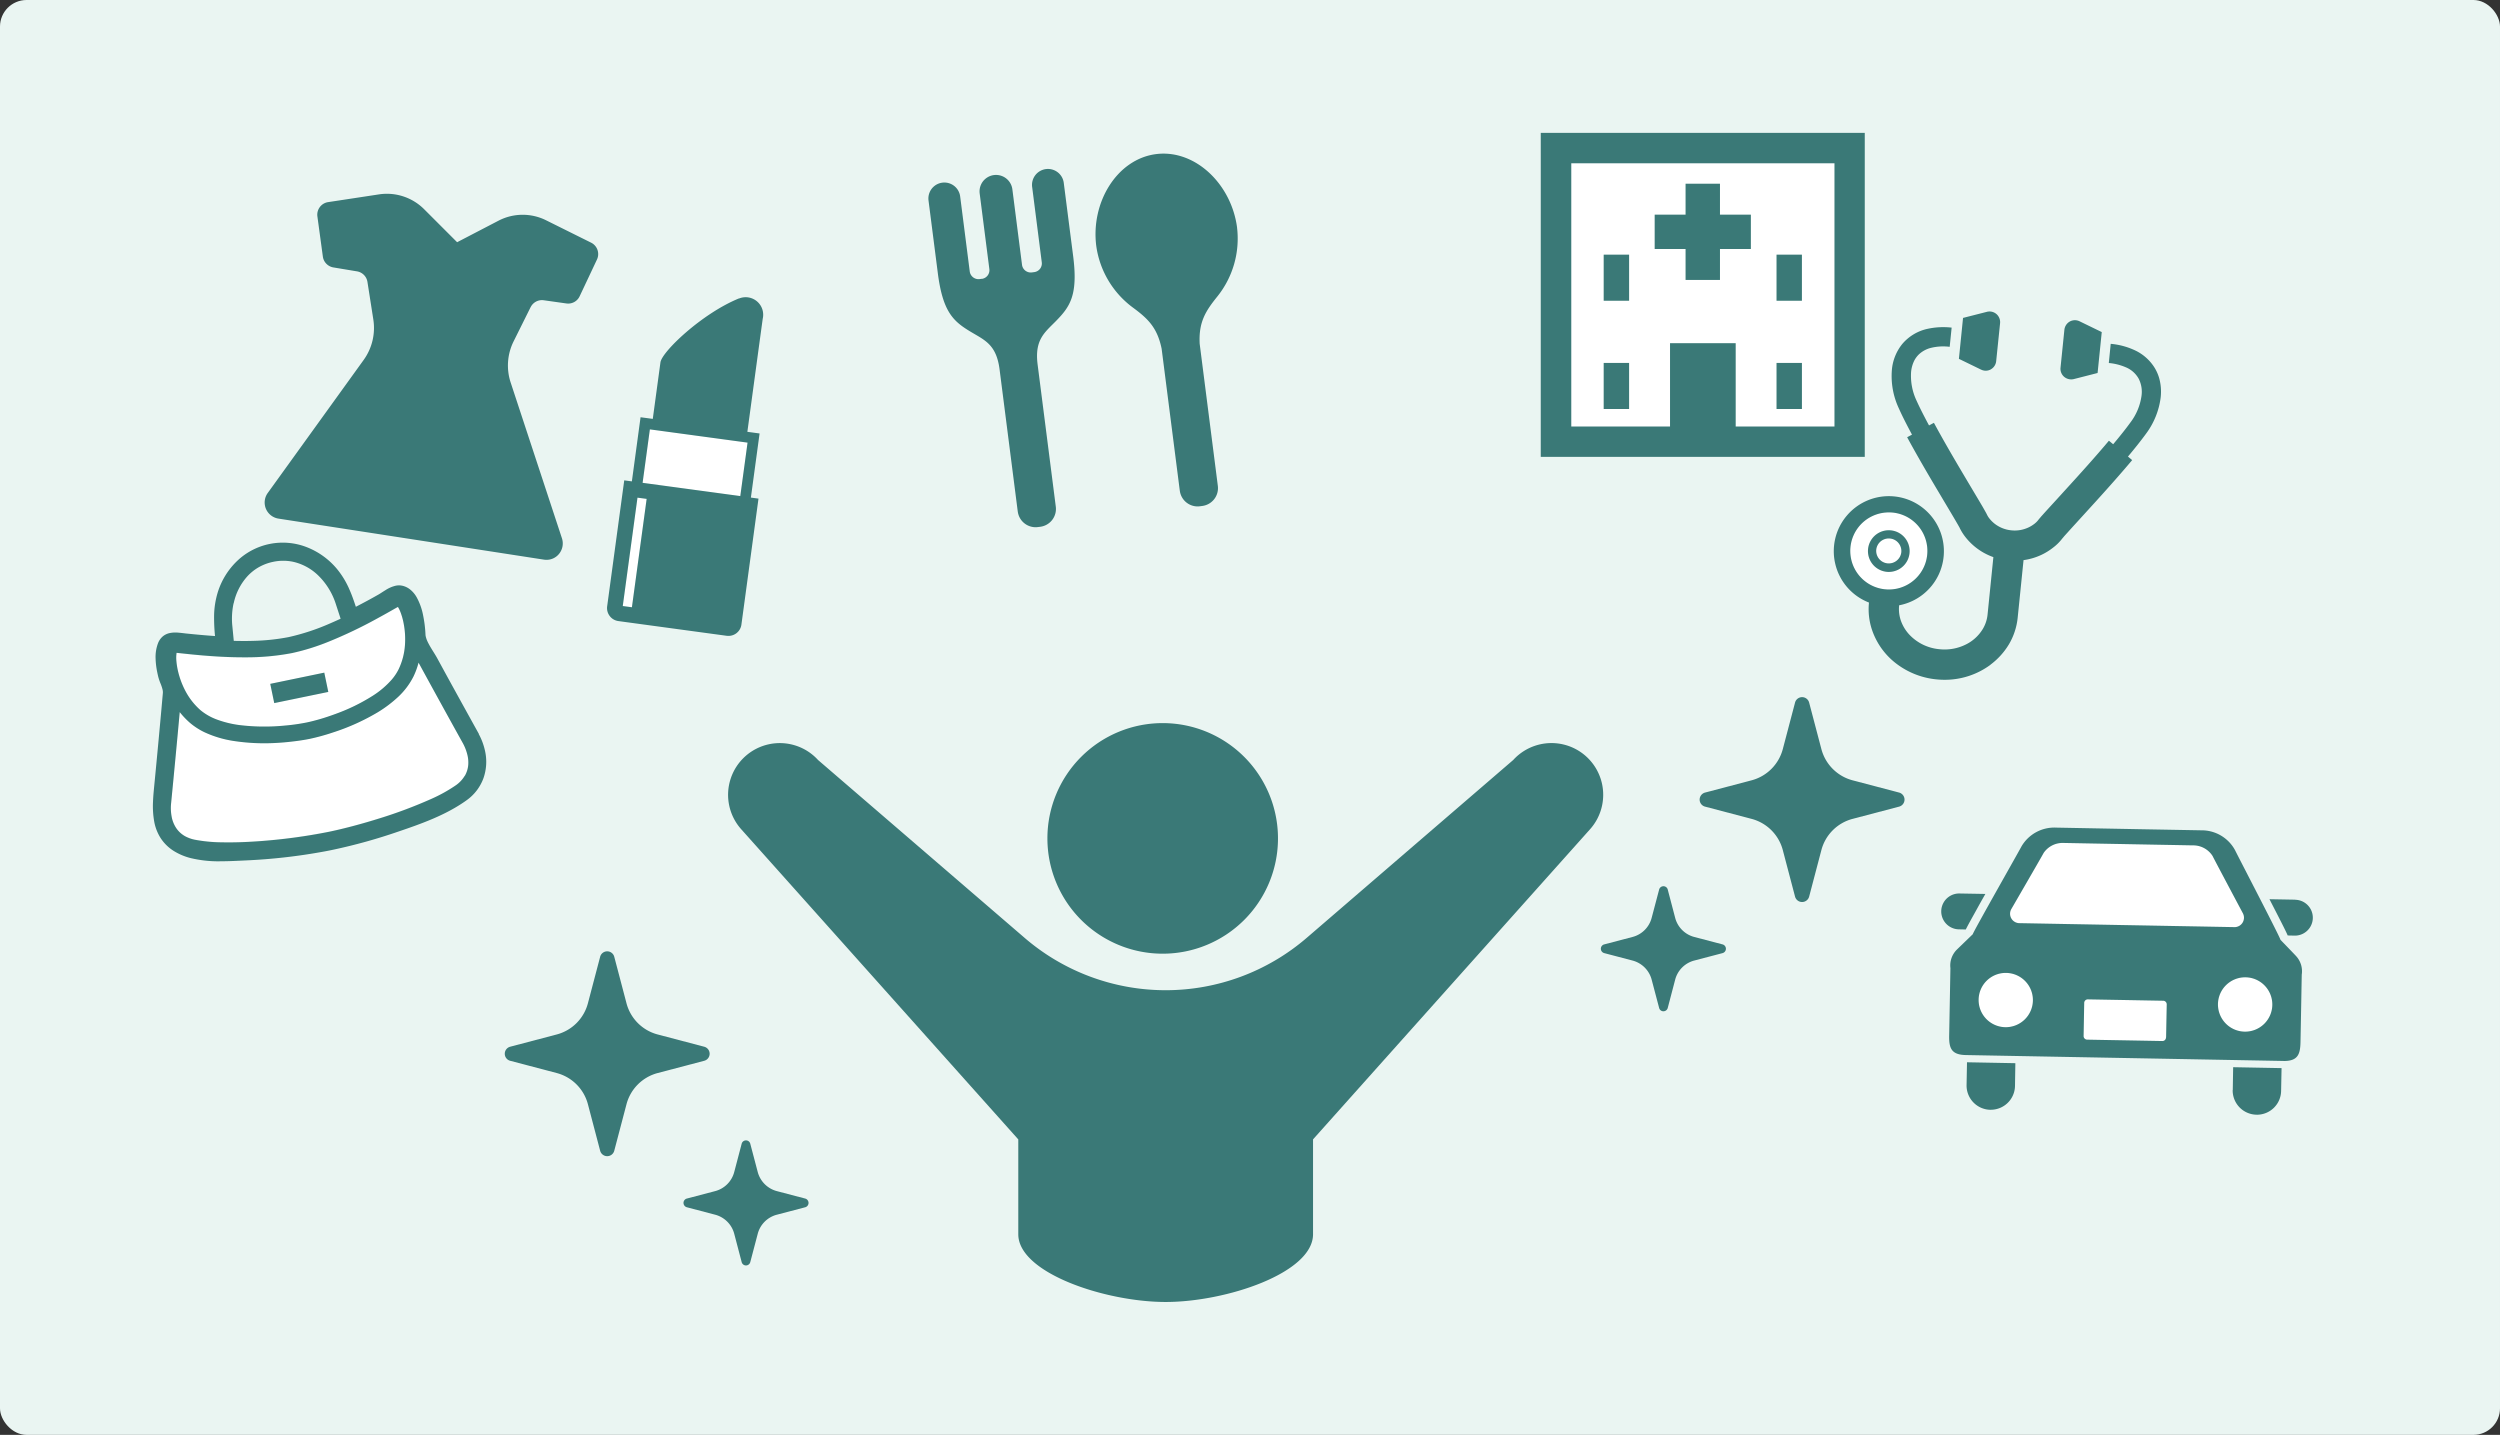<svg xmlns="http://www.w3.org/2000/svg" xmlns:xlink="http://www.w3.org/1999/xlink" width="470.427" height="270" viewBox="0 0 470.427 270">
  <rect x="0" y="0" width="470.427" height="270" fill="#333333" stroke="none"/>
  <defs>
    <clipPath id="clip-path">
      <rect id="Rectangle_59390" data-name="Rectangle 59390" width="470.427" height="270" rx="5" fill="#d7ede6"/>
    </clipPath>
    <clipPath id="clip-path-2">
      <rect id="Rectangle_59553" data-name="Rectangle 59553" width="420" height="220" rx="5" transform="translate(22 25)" fill="#d7ede6"/>
    </clipPath>
  </defs>
  <g id="img" clip-path="url(#clip-path)">
    <rect id="Rectangle_59497" data-name="Rectangle 59497" width="470.427" height="270" rx="5" fill="#eaf5f2"/>
    <g id="Mask_Group_10914" data-name="Mask Group 10914" clip-path="url(#clip-path-2)">
      <g id="_レイヤー_1-2" transform="translate(28.793 25)">
        <path id="Path_88157" data-name="Path 88157" d="M348.72,158.075a5.112,5.112,0,1,0,5.014,5.207A5.121,5.121,0,0,0,348.72,158.075Z" fill="#fff"/>
        <path id="Path_88158" data-name="Path 88158" d="M333.85,79.423a7.267,7.267,0,1,0-2.637,4.889A7.273,7.273,0,0,0,333.85,79.423Zm-3.32-.337a3.928,3.928,0,1,1-3.5-4.312,3.922,3.922,0,0,1,3.5,4.312Z" fill="#fff"/>
        <path id="Path_88159" data-name="Path 88159" d="M351.1,148.7l40.654.751a1.78,1.78,0,0,0,1.511-2.608s-5.371-10.115-5.7-10.78a4.337,4.337,0,0,0-3.763-2l-24.187-.452a4.327,4.327,0,0,0-3.831,1.858c-.337.645-6.083,10.558-6.083,10.558a1.776,1.776,0,0,0,1.405,2.666Z" fill="#fff"/>
        <path id="Path_88160" data-name="Path 88160" d="M393.773,158.912a5.112,5.112,0,1,0,5.014,5.207A5.115,5.115,0,0,0,393.773,158.912Z" fill="#fff"/>
        <path id="Path_88161" data-name="Path 88161" d="M378.239,163.311l-14.167-.26a.683.683,0,0,0-.693.654l-.115,6.237a.684.684,0,0,0,.664.693l14.158.26a.67.67,0,0,0,.683-.664h0l.115-6.237a.682.682,0,0,0-.664-.683Z" fill="#fff"/>
        <path id="Path_88162" data-name="Path 88162" d="M326.862,76.333a2.367,2.367,0,0,0-2.079,3.85,2.4,2.4,0,0,0,1.6.866,2.375,2.375,0,0,0,.481-4.726Z" fill="#fff"/>
        <path id="Path_88163" data-name="Path 88163" d="M58.229,114.668C55.64,110.01,52.5,104.3,49.971,99.654a14.577,14.577,0,0,1-.962,2.618,13.4,13.4,0,0,1-2.849,3.8,22.4,22.4,0,0,1-3.888,2.936,41.044,41.044,0,0,1-8.45,3.8,42.663,42.663,0,0,1-4.312,1.184c-.712.144-1.617.3-2.666.433s-2.243.25-3.532.327A37.666,37.666,0,0,1,15,114.37a19.768,19.768,0,0,1-5.4-1.655,12.735,12.735,0,0,1-2.656-1.732,14.63,14.63,0,0,1-1.925-2.021c-.481,5.274-1.088,11.752-1.607,17.055a9.12,9.12,0,0,0,.106,2.7,5.7,5.7,0,0,0,.934,2.194,4.822,4.822,0,0,0,1.694,1.463,6.322,6.322,0,0,0,1.607.577,27.633,27.633,0,0,0,5.217.51c2.06.048,4.37-.029,6.737-.192a105.842,105.842,0,0,0,13.407-1.79c2.782-.577,6.2-1.473,9.615-2.56a85.108,85.108,0,0,0,9.663-3.638,27.891,27.891,0,0,0,4.591-2.551,6.042,6.042,0,0,0,1.684-1.809,4.943,4.943,0,0,0,.645-2.127,5.7,5.7,0,0,0-.125-1.636,9.014,9.014,0,0,0-.972-2.522Z" fill="#fff"/>
        <path id="Path_88164" data-name="Path 88164" d="M4.639,100.972A15.407,15.407,0,0,0,6.083,105a12.479,12.479,0,0,0,2.868,3.667,10.327,10.327,0,0,0,3.2,1.8,19.717,19.717,0,0,0,4.09.991,37.637,37.637,0,0,0,8.556.106,38.83,38.83,0,0,0,4.081-.577c.616-.125,1.444-.327,2.4-.6s2.021-.616,3.147-1.039A35.288,35.288,0,0,0,41.28,106a16.832,16.832,0,0,0,3.638-3.08,8.991,8.991,0,0,0,1.319-1.983,12.546,12.546,0,0,0,1.174-4.5,15.221,15.221,0,0,0-.279-4.264,12.594,12.594,0,0,0-.51-1.809,6.27,6.27,0,0,0-.529-1.126c-.241.135-.529.3-.866.481-.808.452-1.867,1.059-3.109,1.732a86.836,86.836,0,0,1-9.057,4.321,42.129,42.129,0,0,1-6.891,2.146,44.908,44.908,0,0,1-8.855.8c-2.955.01-5.8-.173-8.133-.366-1.559-.135-2.887-.279-3.869-.385-.337-.038-.626-.067-.876-.087-.019.116-.029.26-.038.414a7.177,7.177,0,0,0,.01,1.011,13.359,13.359,0,0,0,.241,1.684Zm27.584.606.751,3.628L22.81,107.315l-.751-3.628,10.164-2.108Z" fill="#fff"/>
        <path id="Path_88166" data-name="Path 88166" d="M266.862,55.255h18.585V39.586h12.358V55.255h18.585V5.717H266.853V55.255Zm38.643-32.339h4.774v8.672h-4.774Zm0,20.375h4.774v8.672h-4.774V43.292Zm-22.926-27.9h5.813V9.567h6.468V15.39h5.813v6.468H294.86v5.813h-6.468V21.858h-5.813Zm-9.6,7.526h4.774v8.672h-4.774Zm0,20.375h4.774v8.672h-4.774V43.292Z" fill="#fff"/>
        <path id="Path_88167" data-name="Path 88167" d="M88.393,89.038l1.723.231h0l2.762-20.395-1.723-.231Z" fill="#fff"/>
        <rect id="Rectangle_59554" data-name="Rectangle 59554" width="10.144" height="18.556" transform="translate(92.133 65.855) rotate(-82.27)" fill="#fff"/>
        <path id="Union_11" data-name="Union 11" d="M13492.034,16068.754a4.562,4.562,0,0,1-4.477-4.638h.017l.072-4.3,9.11.173-.085,4.3a4.55,4.55,0,0,1-4.549,4.469C13492.095,16068.758,13492.066,16068.754,13492.034,16068.754Zm-50.082-.924a4.563,4.563,0,0,1-4.469-4.642l.081-4.3,9.1.173-.068,4.3a4.559,4.559,0,0,1-4.553,4.464Zm55.1-9.19-59.7-1.109c-2.778-.048-3.19-1.347-3.142-3.706s.234-12.646.234-12.646a4.211,4.211,0,0,1,1.157-3.436c.222-.222,3.064-2.964,3.064-2.964-.222.068,8.723-15.668,9.154-16.515a7.156,7.156,0,0,1,6.5-3.532l15.82.3s8.477.153,11.521.21a7.131,7.131,0,0,1,6.359,3.767c.4.863,8.764,16.917,8.525,16.841l.017.008s2.754,2.843,2.951,3.073a4.217,4.217,0,0,1,1.041,3.472s-.182,10.292-.234,12.646c-.044,2.319-.476,3.6-3.121,3.6C13497.151,16058.644,13497.1,16058.644,13497.051,16058.64Zm-37.432-10.937-.117,6.238a.679.679,0,0,0,.67.693l14.154.259a.667.667,0,0,0,.682-.662h.021l.121-6.238a.679.679,0,0,0-.67-.686l-14.167-.258h-.012A.672.672,0,0,0,13459.619,16047.7Zm25.168.214a5.115,5.115,0,1,0,5.211-5.018h-.105A5.115,5.115,0,0,0,13484.787,16047.917Zm-45.037-.827a5.108,5.108,0,1,0,5.2-5.017h-.1A5.1,5.1,0,0,0,13439.75,16047.09Zm12.247-27.616c-.339.646-6.081,10.558-6.081,10.558l-.008.013a1.775,1.775,0,0,0,1.407,2.665l40.654.75a1.778,1.778,0,0,0,1.508-2.609s-5.384-10.113-5.7-10.779a4.332,4.332,0,0,0-3.767-2l-24.185-.452h-.084A4.31,4.31,0,0,0,13452,16019.474Zm47.224,15.583-1.311-.028c-.3-.694-.875-1.839-1.9-3.84-.472-.923-1-1.943-1.532-2.984l4.863.089v.017a3.374,3.374,0,0,1-.053,6.747Zm-63.193-1.182a3.374,3.374,0,0,1,.125-6.747l4.868.085c-.585,1.02-1.142,2.02-1.642,2.928-1.089,1.964-1.714,3.081-2.04,3.762Zm-327.353-12.8a22.336,22.336,0,0,1-5.339-.6,11.2,11.2,0,0,1-3.234-1.367,7.982,7.982,0,0,1-2.464-2.436,8.663,8.663,0,0,1-1.166-2.956,16.618,16.618,0,0,1-.25-3.847c.049-1.291.194-2.573.307-3.783q.653-6.732,1.263-13.478.145-1.626.29-3.262a2.471,2.471,0,0,0-.048-.528,8.127,8.127,0,0,0-.375-1.153,10.12,10.12,0,0,1-.452-1.319c-.061-.25-.117-.512-.174-.782a14.738,14.738,0,0,1-.326-2.693,7.318,7.318,0,0,1,.432-2.763,3.239,3.239,0,0,1,.943-1.375,3.015,3.015,0,0,1,1.327-.617,5.519,5.519,0,0,1,1.581-.068c.516.04,1.008.108,1.459.157,1.819.189,3.63.354,5.44.479a35.553,35.553,0,0,1-.173-3.649,15.951,15.951,0,0,1,.709-4.638,13.857,13.857,0,0,1,3.609-5.823,12.416,12.416,0,0,1,13.11-2.617,14.036,14.036,0,0,1,5.7,4.109,16.062,16.062,0,0,1,2.339,3.859c.473,1.068.848,2.157,1.21,3.254,1.4-.722,2.795-1.472,4.17-2.254.384-.21.888-.564,1.444-.9a6.065,6.065,0,0,1,1.867-.807,2.933,2.933,0,0,1,1.125-.028,3.578,3.578,0,0,1,1.657.778,4.993,4.993,0,0,1,1.153,1.376,11.384,11.384,0,0,1,1.25,3.5,23.186,23.186,0,0,1,.436,3.541,1.884,1.884,0,0,0,.049.375,4.879,4.879,0,0,0,.326.943c.153.326.347.682.549,1.028.411.7.883,1.407,1.25,2.068q1.282,2.354,2.568,4.7,2.59,4.707,5.19,9.4c.021.028.028.057.049.085a.854.854,0,0,1,.064.117l-.017.028a11.9,11.9,0,0,1,1.182,3.193,9.35,9.35,0,0,1-.278,5.045,8.767,8.767,0,0,1-3.193,4.215c-3.872,2.79-8.55,4.439-12.889,5.911a102.979,102.979,0,0,1-12.224,3.4c-.532.116-1.068.222-1.6.318a107.607,107.607,0,0,1-14.784,1.693c-1.476.068-3.146.165-4.867.165Zm-9.037-11.021a8.772,8.772,0,0,0,.109,2.705,5.668,5.668,0,0,0,.932,2.194,4.9,4.9,0,0,0,1.693,1.464,6.873,6.873,0,0,0,1.609.576,28.5,28.5,0,0,0,5.214.509c2.061.048,4.371-.028,6.738-.193a105.406,105.406,0,0,0,13.405-1.791c2.782-.577,6.2-1.48,9.618-2.557a87.041,87.041,0,0,0,9.662-3.638,28.75,28.75,0,0,0,4.59-2.553,5.8,5.8,0,0,0,1.686-1.807l.008.028a4.955,4.955,0,0,0,.646-2.129,5.964,5.964,0,0,0-.125-1.638,8.955,8.955,0,0,0-.973-2.521c-2.589-4.658-5.726-10.364-8.259-15.014a14.071,14.071,0,0,1-.96,2.617,13.667,13.667,0,0,1-2.851,3.8,23.438,23.438,0,0,1-3.888,2.936,41.07,41.07,0,0,1-8.448,3.8,39.854,39.854,0,0,1-4.315,1.186c-.71.146-1.613.3-2.666.432s-2.25.263-3.532.331a38.206,38.206,0,0,1-8.3-.388,20.147,20.147,0,0,1-5.4-1.653,12.805,12.805,0,0,1-2.657-1.733,15.262,15.262,0,0,1-1.924-2.021C13100.775,15998.273,13100.158,16004.75,13099.638,16010.054Zm.972-26.786a14.248,14.248,0,0,0,.242,1.686,15.649,15.649,0,0,0,1.443,4.021,12.643,12.643,0,0,0,2.868,3.665,10.579,10.579,0,0,0,3.2,1.8,19.6,19.6,0,0,0,4.09.992,38.866,38.866,0,0,0,8.557.1,36.524,36.524,0,0,0,4.081-.576c.626-.125,1.452-.331,2.4-.6s2.021-.625,3.146-1.041a35.285,35.285,0,0,0,6.864-3.351,16.473,16.473,0,0,0,3.638-3.077,9.279,9.279,0,0,0,1.318-1.984,12.484,12.484,0,0,0,1.174-4.5,15.669,15.669,0,0,0-.278-4.262,12.16,12.16,0,0,0-.509-1.812,6.4,6.4,0,0,0-.532-1.125c-.237.125-.528.286-.862.48-.811.464-1.867,1.061-3.109,1.733a85.147,85.147,0,0,1-9.058,4.319,41.9,41.9,0,0,1-6.892,2.149,45.46,45.46,0,0,1-8.856.8c-2.952.016-5.795-.166-8.134-.367-1.549-.133-2.884-.278-3.867-.383-.335-.032-.634-.069-.875-.089a2.456,2.456,0,0,0-.041.415l-.008-.012A7.064,7.064,0,0,0,13100.609,15983.268Zm10.521-6.67.291,2.992c1.209.028,2.443.04,3.686,0a40.014,40.014,0,0,0,6.65-.71,42.09,42.09,0,0,0,7.852-2.6c.645-.278,1.29-.568,1.915-.855l-.932-2.858a13.036,13.036,0,0,0-3.137-5.138,9.914,9.914,0,0,0-4.823-2.706,9.045,9.045,0,0,0-3.812,0,9.217,9.217,0,0,0-2.714,1.02,8.972,8.972,0,0,0-2.146,1.723,10.938,10.938,0,0,0-2.553,5.053l-.02-.008A13.716,13.716,0,0,0,13111.131,15976.6Zm7.154,11.082,10.167-2.109.754,3.63-10.171,2.1Zm313.5-.843a14.8,14.8,0,0,1-7.509-2.952,13.359,13.359,0,0,1-4.541-6.227,12.181,12.181,0,0,1-.617-5.274,10.36,10.36,0,1,1,5.671.516v.061a6.689,6.689,0,0,0,.334,2.839,7.564,7.564,0,0,0,1.492,2.513,8.854,8.854,0,0,0,5.751,2.848,8.956,8.956,0,0,0,4.875-.835,7.694,7.694,0,0,0,3.291-2.964,6.5,6.5,0,0,0,.9-2.719l1.093-10.808a12.1,12.1,0,0,1-1.839-.835,11.662,11.662,0,0,1-3.174-2.637,9.777,9.777,0,0,1-1.311-1.992,1.5,1.5,0,0,0-.113-.222c-.068-.125-.157-.278-.262-.464-.21-.363-.492-.848-.827-1.416-.665-1.125-1.54-2.585-2.508-4.222-1.956-3.275-4.287-7.247-6.19-10.771l.911-.492c-.959-1.791-1.818-3.464-2.447-4.88a14.34,14.34,0,0,1-1.339-7.283,8.956,8.956,0,0,1,1.964-4.9,8.63,8.63,0,0,1,4.814-2.859,13.917,13.917,0,0,1,4.469-.214l-.367,3.613a9.757,9.757,0,0,0-3.609.218,5.144,5.144,0,0,0-2.174,1.194,4.544,4.544,0,0,0-.887,1.193,6.086,6.086,0,0,0-.593,2.117,10.923,10.923,0,0,0,1.036,5.428c.581,1.291,1.4,2.9,2.339,4.642l.92-.491c1.5,2.782,3.314,5.928,4.988,8.759s3.186,5.352,4.121,6.94c.263.459.484.835.653,1.153.1.173.174.318.25.479a3.823,3.823,0,0,0,.545.811,5.68,5.68,0,0,0,.976.924,6.045,6.045,0,0,0,3.037,1.165,5.981,5.981,0,0,0,2.508-.262,5.832,5.832,0,0,0,1.852-.98,3.95,3.95,0,0,0,.693-.686c.1-.141.214-.266.339-.411s.254-.311.419-.483c.314-.355.706-.787,1.153-1.278.9-.98,2.049-2.234,3.319-3.638,2.553-2.791,5.605-6.17,8.077-9.126l.8.665c1.274-1.513,2.4-2.924,3.227-4.073a10.712,10.712,0,0,0,2.117-5.109,5.448,5.448,0,0,0-.528-3.125,4.92,4.92,0,0,0-2.448-2.178,10.32,10.32,0,0,0-3.189-.8l.358-3.609a13.492,13.492,0,0,1,4.787,1.331,8.705,8.705,0,0,1,3.21,2.771,7.933,7.933,0,0,1,1.142,2.424,9.5,9.5,0,0,1,.266,3.541,14.433,14.433,0,0,1-2.771,6.863c-.911,1.254-2.089,2.727-3.388,4.282l.791.666c-2.113,2.521-4.565,5.274-6.8,7.738s-4.234,4.638-5.411,5.948c-.339.375-.613.674-.771.876-.093.1-.153.181-.17.193a8.865,8.865,0,0,1-1.686,1.682,11.5,11.5,0,0,1-2.271,1.407,11.657,11.657,0,0,1-3.331.979l-1.1,10.809a12.309,12.309,0,0,1-1.657,5.045,13.4,13.4,0,0,1-3.48,3.831v.016a14.418,14.418,0,0,1-8.63,2.815A15.506,15.506,0,0,1,13431.785,15986.837Zm-13.521-29.786a7.255,7.255,0,1,0,5.327-1.6c-.246-.024-.488-.032-.726-.032A7.283,7.283,0,0,0,13418.264,15957.051Zm-214.081,21.588-20.394-2.771a2.469,2.469,0,0,1-2.109-2.774l3.214-23.705,1.436.193,1.634-12.069,2.3.307,1.443-10.635c.278-2.012,7.836-9.219,14.8-12.042l-.012.028a3.3,3.3,0,0,1,4.456,3.823c-.432,3.158-2.888,21.261-2.888,21.261l2.3.311-1.637,12.065,1.432.194-3.214,23.7a2.453,2.453,0,0,1-2.771,2.109Zm-19.567-5.6,1.723.229,2.774-20.394-1.727-.229Zm3.734-23.185,18.381,2.492,1.367-10.058-18.381-2.492Zm234.092,16.744a3.919,3.919,0,1,1,.407.021A3.611,3.611,0,0,1,13422.441,15966.6Zm-1.1-5.747a2.374,2.374,0,0,0-.859,1.6,2.372,2.372,0,0,0,4.719.479v.008a2.367,2.367,0,0,0-.521-1.742,2.337,2.337,0,0,0-1.6-.862,2.525,2.525,0,0,0-.254-.013A2.4,2.4,0,0,0,13421.345,15960.85Zm-251.554,3.456-49.949-7.719a3.065,3.065,0,0,1-2.021-4.831l18.055-25.043a10.285,10.285,0,0,0,1.811-7.565l-1.109-7.094a2.387,2.387,0,0,0-1.964-1.992l-4.456-.742a2.4,2.4,0,0,1-1.972-2.036l-1.028-7.565a2.4,2.4,0,0,1,2.013-2.686l9.573-1.456a9.912,9.912,0,0,1,8.5,2.791l6.206,6.21,7.768-4.041a9.878,9.878,0,0,1,8.969-.089l8.48,4.215a2.4,2.4,0,0,1,1.1,3.17l-3.262,6.92a2.383,2.383,0,0,1-2.492,1.347l-4.255-.6a2.378,2.378,0,0,0-2.472,1.3v-.013l-3.2,6.433a10.225,10.225,0,0,0-.557,7.767l9.654,29.326a3.108,3.108,0,0,1-.581,2.944,3.016,3.016,0,0,1-2.33,1.084A3.174,3.174,0,0,1,13169.791,15964.306Zm89.155-9.058-3.419-26.725c-.593-4.678-2.771-5.5-5.4-7.073-3.262-1.964-5.3-3.678-6.238-11.187l-1.73-13.51a3,3,0,1,1,5.948-.811l1.807,14.15a1.661,1.661,0,0,0,1.848,1.424l.436-.061-.021.021a1.647,1.647,0,0,0,1.424-1.848l-1.819-14.215a3.1,3.1,0,0,1,6.15-.791l1.818,14.216a1.656,1.656,0,0,0,1.848,1.424l.443-.057a1.644,1.644,0,0,0,1.424-1.847l-1.807-14.147a3,3,0,1,1,5.956-.714c.625,4.888,1.734,13.514,1.734,13.514.991,7.5-.549,9.683-3.215,12.4-2.146,2.183-4.045,3.521-3.447,8.2l3.419,26.729a3.384,3.384,0,0,1-2.928,3.783l-.451.056a3.172,3.172,0,0,1-.439.028A3.387,3.387,0,0,1,13258.946,15955.248Zm30.492-3.915-3.42-26.729c-.827-4.013-2.625-5.686-5.477-7.783a17.374,17.374,0,0,1-6.823-11.55c-1.049-8.259,3.948-16.345,11.264-17.275s14.187,5.621,15.243,13.889l-.008-.013a17.411,17.411,0,0,1-3.7,12.9c-2.222,2.755-3.549,4.823-3.339,8.913l3.416,26.729a3.38,3.38,0,0,1-2.924,3.791l-.452.061a3.262,3.262,0,0,1-.436.028A3.38,3.38,0,0,1,13289.438,15951.333Zm67.923-6.364V15884h60.967v60.971Zm36.678-21.385v15.671h18.595v-49.538H13363.1v49.538h18.583v-15.671Zm7.69,12.38v-8.674h4.774v8.674Zm-32.524,0v-8.674h4.779v8.674Zm86.644-6.057a2,2,0,0,1-.686-1.71l.729-7.154a2.039,2.039,0,0,1,1.013-1.541,1.994,1.994,0,0,1,1.847-.044l4.17,2.028-.782,7.7-4.488,1.149a2.054,2.054,0,0,1-1.8-.427Zm-15.631-1.355-4.174-2.032.778-7.7,4.492-1.146a1.994,1.994,0,0,1,1.795.423,2.02,2.02,0,0,1,.682,1.714l-.734,7.15a2,2,0,0,1-1.008,1.541h.008a1.951,1.951,0,0,1-.964.254A1.984,1.984,0,0,1,13440.218,15928.552Zm-38.488-12.965v-8.671h4.771v8.671Zm-32.524,0v-8.671h4.779v8.671Zm15.409-3.908v-5.823h-5.814v-6.469h5.814v-5.811h6.469v5.811h5.812v6.469h-5.812v5.823Z" transform="translate(-13096.225 -15884)" fill="#3a7977"/>
        <path id="Union_9" data-name="Union 9" d="M13150.819,15980.187v-17.853l-52.069-58.287a9.732,9.732,0,0,1,14.389-13.108L13152,15924.4a40.675,40.675,0,0,0,53.1,0l38.856-33.466a9.732,9.732,0,0,1,14.389,13.108l-52.062,58.287v17.853c0,7.306-16.408,12.744-27.727,12.744S13150.819,15987.483,13150.819,15980.187Zm5.479-74.494a21.694,21.694,0,1,1,21.694,21.694A21.692,21.692,0,0,1,13156.3,15905.692Z" transform="translate(-12988 -15772.931)" fill="#3a7977"/>
        <path id="Union_10" data-name="Union 10" d="M13140.786,15990.313l-1.4-5.334a5.04,5.04,0,0,0-3.592-3.588l-5.329-1.4a.859.859,0,0,1-.627-.818.849.849,0,0,1,.627-.819l5.329-1.4a5.037,5.037,0,0,0,3.592-3.592l1.4-5.329a.841.841,0,0,1,.811-.626.829.829,0,0,1,.807.626l1.405,5.329a5.067,5.067,0,0,0,3.6,3.592l5.334,1.4a.849.849,0,0,1,0,1.638l-5.334,1.4a5.027,5.027,0,0,0-3.6,3.588l-1.405,5.334a.835.835,0,0,1-1.617,0Zm-26.631-20.961-2.3-8.741a8.24,8.24,0,0,0-5.88-5.879l-8.74-2.3a1.37,1.37,0,0,1,0-2.652l8.74-2.3a8.24,8.24,0,0,0,5.88-5.88l2.3-8.74a1.372,1.372,0,0,1,2.656,0l2.3,8.74a8.232,8.232,0,0,0,5.879,5.88l8.737,2.3a1.368,1.368,0,0,1,0,2.652l-8.737,2.3a8.239,8.239,0,0,0-5.879,5.879l-2.3,8.741a1.372,1.372,0,0,1-2.656,0Zm199.271-26.864-1.408-5.334a5.056,5.056,0,0,0-3.6-3.588l-5.334-1.4a.858.858,0,0,1-.626-.818.848.848,0,0,1,.626-.819l5.334-1.4a5.029,5.029,0,0,0,3.6-3.592l1.408-5.329a.842.842,0,0,1,.807-.627.833.833,0,0,1,.812.627l1.4,5.329a5.03,5.03,0,0,0,3.588,3.592l5.333,1.4a.849.849,0,0,1,0,1.638l-5.333,1.4a5.031,5.031,0,0,0-3.588,3.588l-1.4,5.334a.846.846,0,0,1-.812.626A.832.832,0,0,1,13313.426,15942.488Zm25.572-20.961-2.3-8.741a8.244,8.244,0,0,0-5.883-5.879l-8.736-2.3a1.365,1.365,0,0,1-1.032-1.324,1.38,1.38,0,0,1,1.032-1.328l8.736-2.3a8.262,8.262,0,0,0,5.883-5.884l2.3-8.736a1.371,1.371,0,0,1,2.657,0l2.3,8.736a8.251,8.251,0,0,0,5.88,5.884l8.74,2.3a1.37,1.37,0,0,1,0,2.652l-8.74,2.3a8.238,8.238,0,0,0-5.88,5.879l-2.3,8.741a1.373,1.373,0,0,1-2.657,0Z" transform="translate(-13030.018 -15777.82)" fill="#3a7977"/>
      </g>
    </g>
  </g>
</svg>
